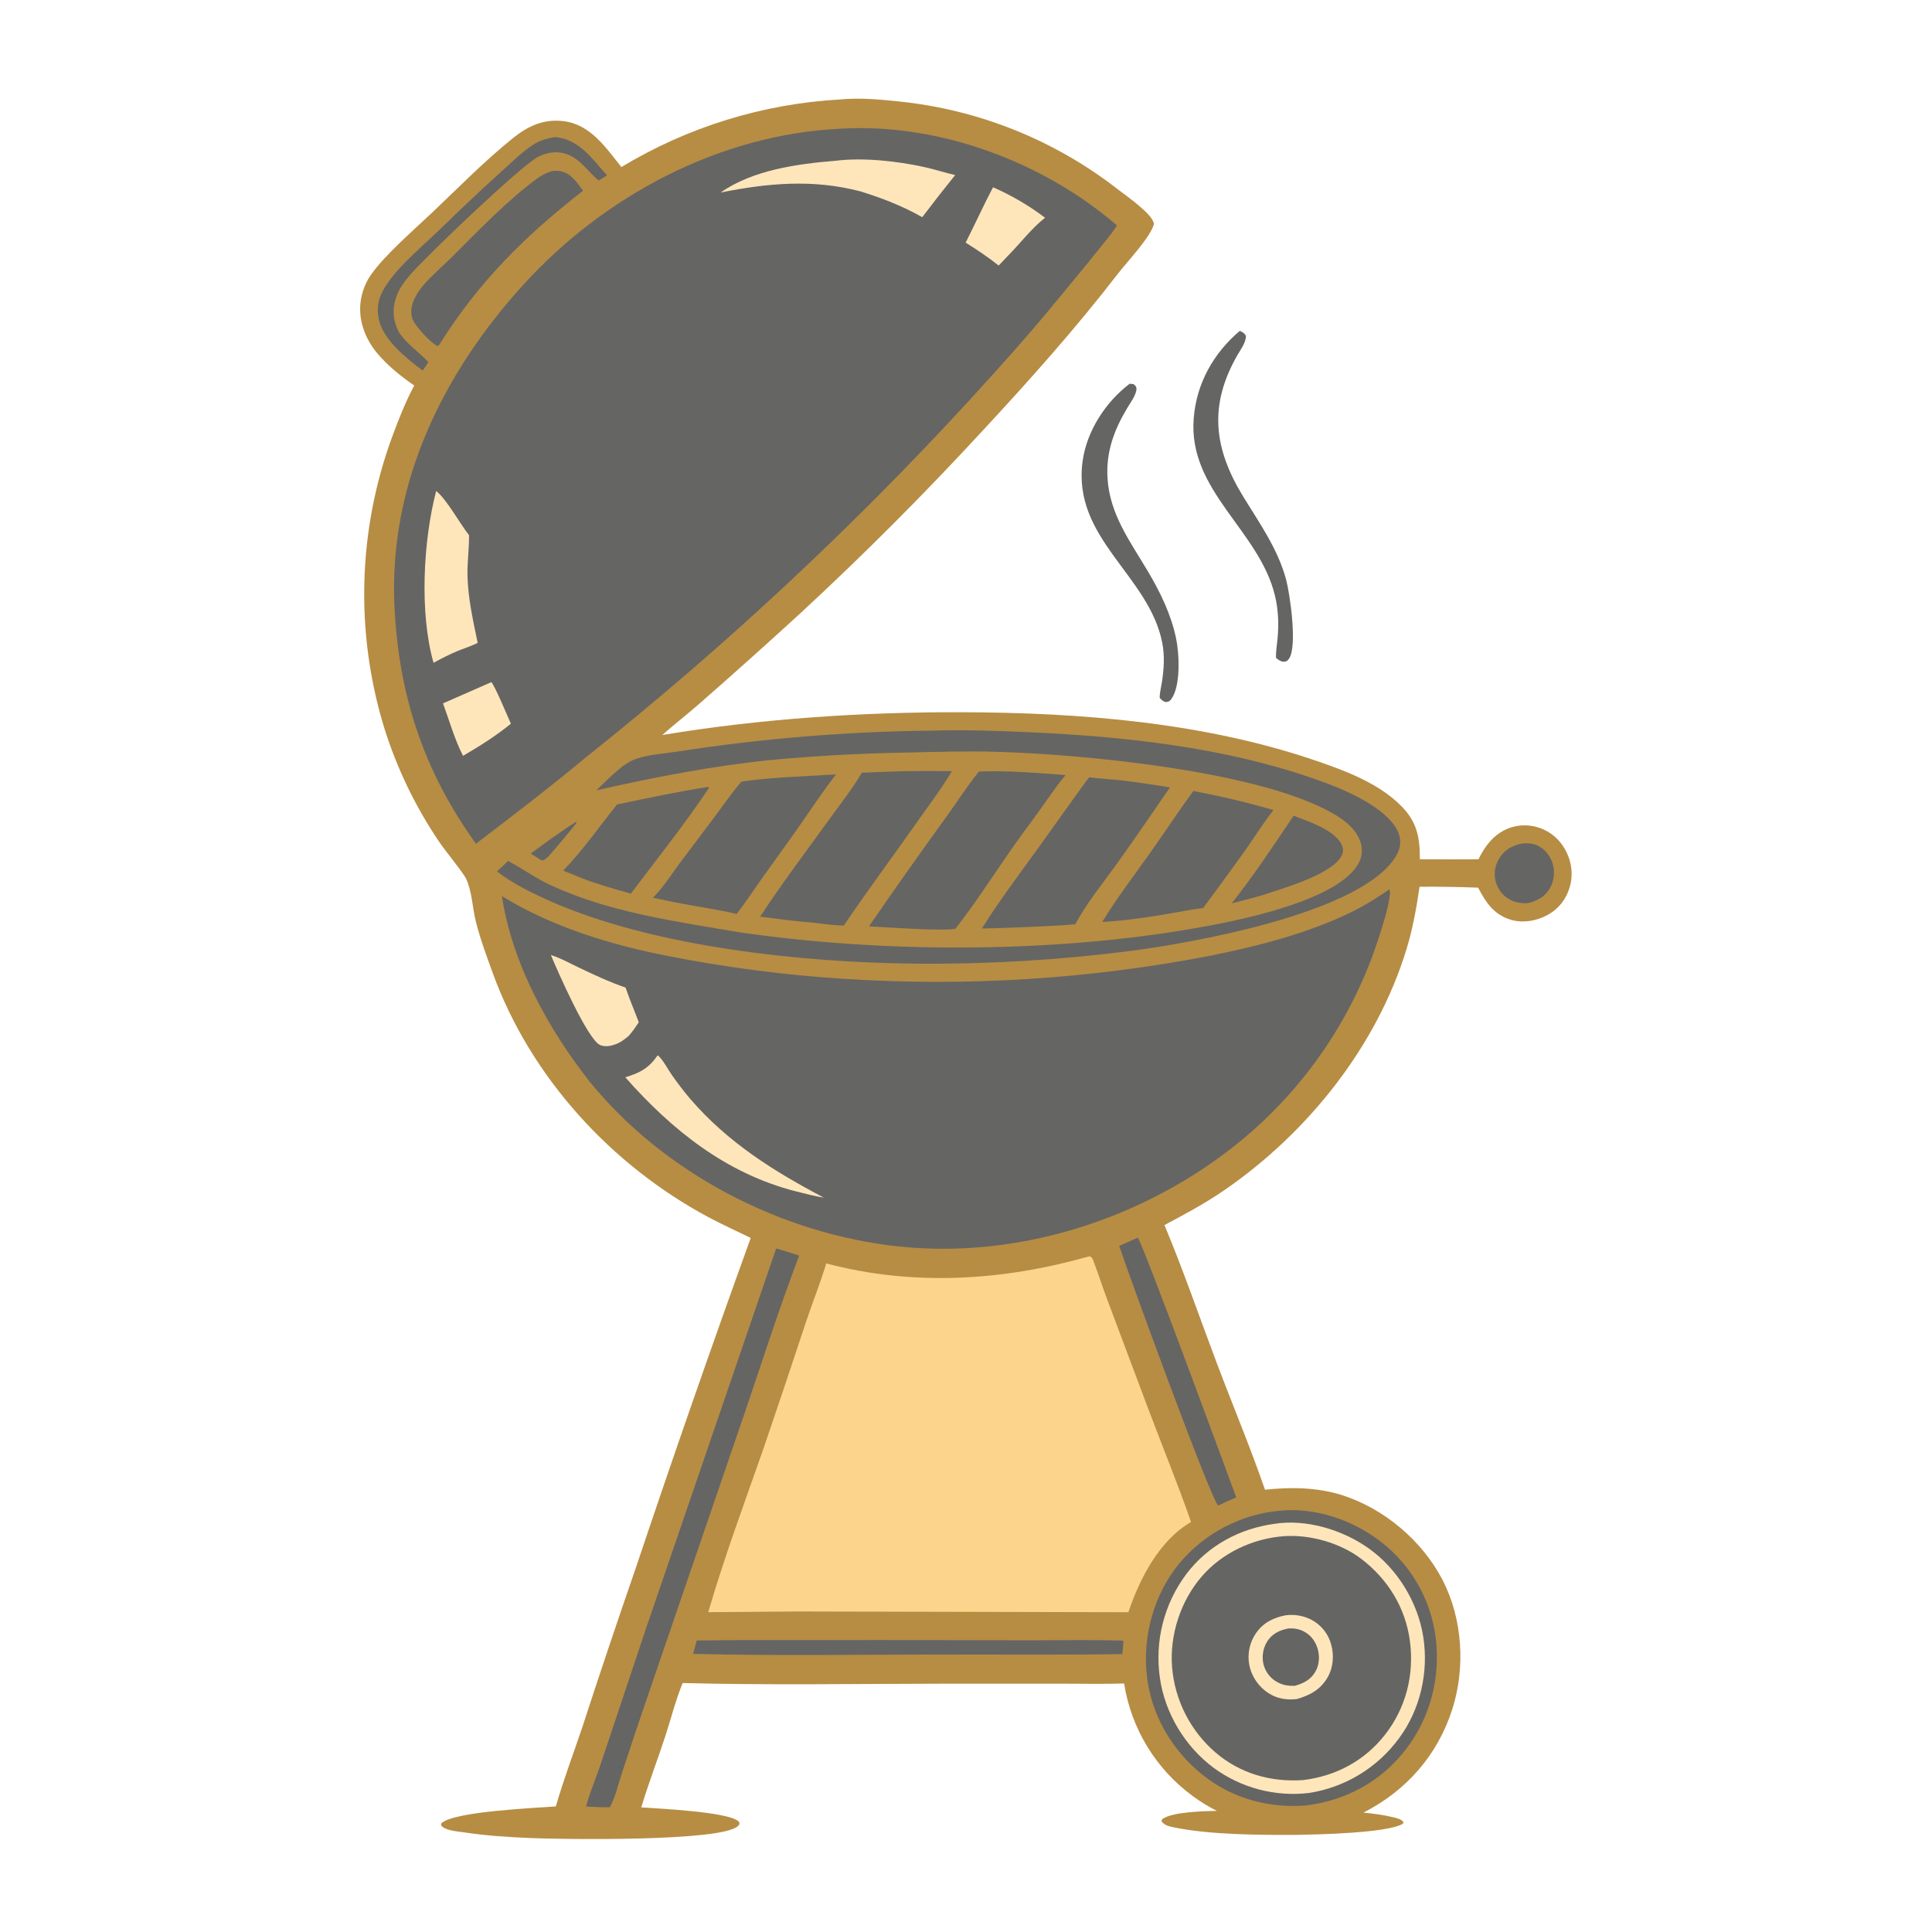 <?xml version="1.0" encoding="UTF-8"?> <svg xmlns="http://www.w3.org/2000/svg" width="1024" height="1024" viewBox="0 0 1024 1024" fill="none"><g clip-path="url(#clip0_257_3)"><path d="M598.78 203.369L600.78 203.593C602.11 204.565 602.595 205.332 602.25 207.046C601.61 210.231 599.045 213.588 597.375 216.393C590.38 228.151 586.11 239.753 587.02 253.643C588.275 272.858 599.115 287.118 608.54 303.044C615.055 314.048 620.765 325.827 623.365 338.407C625.03 346.445 625.92 363.718 620.73 370.658C619.9 371.77 619.305 371.895 617.99 372.128C616.365 371.763 615.74 371.033 614.66 369.869C614.635 367.191 615.43 364.195 615.845 361.524C616.92 354.566 617.37 347.506 615.99 340.553C608.88 304.762 568.325 285.551 573.775 244.633C575.92 228.539 585.955 213.069 598.78 203.369Z" fill="#656564"></path><path d="M657.125 175.358C658.65 176.056 659.49 176.495 660.37 177.972C660.415 181.533 657.61 185.165 655.895 188.149C640.61 214.771 643.215 237.566 658.97 263.274C667.585 277.328 677.385 291.093 681.68 307.247C683.735 314.983 687.77 342.962 683.14 349.207C682.435 350.156 681.91 350.634 680.705 350.716C678.97 350.833 677.505 349.711 676.29 348.643C676.2 345.243 676.84 341.676 677.145 338.28C677.83 330.634 677.555 323.219 675.76 315.737C667.42 280.982 629.645 260.271 632.685 221.753C634.14 203.267 643.115 187.238 657.125 175.358Z" fill="#656564"></path><path d="M445.278 52.713C455.307 51.741 466.256 52.679 476.25 53.755C518.764 58.06 559.19 74.315 592.85 100.639C597.175 103.971 610.96 113.497 611.635 118.673C609.9 125.598 597.175 139.025 592.46 145.142C570.055 174.206 545.48 201.716 520.515 228.598C489.945 261.749 458.079 293.681 424.991 324.319C406.855 340.952 388.523 357.369 369.998 373.566C363.76 379.003 357.221 384.077 351.031 389.566C403.214 380.921 457.123 377.332 510.01 377.498C572.83 377.695 638.465 382.887 698.16 403.42C713.825 408.809 731.045 415.328 742.885 427.392C751.14 435.8 752.6 444.035 752.54 455.422C762.9 455.504 773.26 455.515 783.62 455.454C786.325 449.933 789.82 444.787 795.03 441.337C797.65 439.618 800.585 438.435 803.665 437.855C806.745 437.276 809.909 437.313 812.975 437.962C816.284 438.65 819.414 440.015 822.17 441.971C824.925 443.928 827.245 446.434 828.985 449.331C832.795 455.534 834.015 462.851 832.075 469.892C830.3 476.334 826.31 481.552 820.475 484.83C814.6 488.128 807.07 489.448 800.55 487.429C791.71 484.69 787.48 478.254 783.44 470.478C773.095 470.075 762.742 469.915 752.39 470C750.765 481.187 748.78 492.279 745.47 503.11C729.715 554.63 693.085 600.4 649.05 630.725C638.83 637.765 628.125 643.51 617.185 649.31C627.23 673.335 635.67 697.965 644.865 722.32C653.335 744.75 662.63 766.905 670.47 789.57C684.025 788.15 698.06 788.275 711.17 792.41C733.49 799.455 753.81 816.6 764.575 837.405C775.245 858.03 776.785 883.96 769.73 905.97C761.89 930.42 745.36 949.08 722.685 960.71C727.88 961.255 733.17 961.885 738.245 963.145C740.11 963.61 742.88 964.135 743.925 965.86L743.385 966.735C734.68 971.62 698.55 972.295 687.405 972.53C667.74 972.6 642.27 972.51 623.14 968.73C620.41 968.19 617.175 967.695 615.565 965.26L615.995 964.195C621.345 960.23 638.035 959.99 644.925 959.79C640.445 957.528 636.161 954.896 632.12 951.92C612.615 937.614 599.559 916.175 595.8 892.28C585.205 892.635 574.525 892.375 563.92 892.385L498.75 892.39C453.16 892.45 407.394 893.225 361.828 892.04C358.08 901.115 355.553 911.295 352.476 920.655C348.385 933.105 343.657 945.41 339.888 957.95C349.732 958.615 384.132 960.275 390.876 964.935C391.786 965.565 391.806 965.695 391.978 966.72C391.623 967.3 391.622 967.37 391.058 967.9C382.24 976.185 297.849 974.91 281.343 974.215C269.295 973.71 257.383 972.945 245.456 971.12C242.14 970.615 235.849 970.28 233.757 967.435L233.96 966.345C241.009 959.965 283.569 958.345 294.609 957.42C298.748 943.03 304.139 928.925 308.879 914.725C317.93 886.896 327.248 859.155 336.832 831.505C356.501 772.81 376.859 714.347 397.9 656.13C390.464 652.49 382.952 649.125 375.644 645.22C324.017 617.615 281.188 570.945 261.112 515.6C257.888 506.715 254.567 497.755 252.241 488.582C250.413 481.375 250.209 472.644 247.13 465.936C245.589 462.579 236.06 451.077 232.955 446.449C220.153 427.624 210.222 407 203.487 385.253C188.125 334.712 189.728 280.531 208.052 230.987C211.382 221.959 215.01 212.833 219.561 204.344C212.519 199.467 205.405 193.801 199.908 187.193C193.714 179.745 190.004 170.256 191.062 160.483C191.623 155.297 193.597 149.923 196.596 145.643C204.019 135.049 219.756 121.506 229.6 112.15C243.472 98.965 257.065 85.077 272.006 73.103C279.943 66.742 288.129 62.989 298.516 64.191C312.894 65.855 321.018 78.142 329.347 88.537C364.488 67.314 404.29 55.015 445.278 52.713Z" fill="#B78D43"></path><path d="M305.402 435.542L305.581 435.664C305.49 435.938 305.445 436.233 305.307 436.487C304.903 437.228 292.566 451.925 291.345 453.188C290.362 454.203 289.066 455.655 287.652 456.02C286.924 456.208 285.868 455.303 285.235 454.927L281.296 452.401C289.196 446.57 297.078 440.759 305.402 435.542Z" fill="#656564"></path><path d="M806.64 447.078C809.495 446.922 811.91 446.829 814.6 448.009C818.48 449.708 821.28 453.029 822.675 456.993C823.456 459.175 823.771 461.496 823.598 463.807C823.426 466.118 822.771 468.367 821.675 470.409C819.17 475.082 815.275 477.146 810.4 478.59C806.965 478.995 803.275 478.449 800.21 476.792C798.352 475.764 796.726 474.364 795.433 472.68C794.14 470.995 793.208 469.063 792.695 467.002C791.6 462.698 792.46 458.327 794.845 454.616C797.71 450.159 801.65 448.178 806.64 447.078Z" fill="#656564"></path><path d="M685.655 432.333C693.065 435.254 707.94 439.992 711.31 448.148C711.669 449.006 711.836 449.933 711.799 450.862C711.763 451.792 711.524 452.702 711.1 453.53C706.57 462.571 683.77 469.723 674.265 472.754C667.28 475.232 659.995 476.966 652.82 478.785C664.545 464.073 675.115 447.914 685.655 432.333Z" fill="#656564"></path><path d="M294.091 72.648C306.768 73.598 313.897 84.204 321.709 92.89C320.346 93.951 318.817 94.773 317.327 95.639C311.509 91.048 307.916 84.448 300.554 81.761C295.46 79.9 290.17 80.637 285.386 83.025C276.4 87.511 226.095 135.571 217.537 145.502C214.315 149.242 211.443 152.961 209.915 157.715C207.743 164.469 208.315 169.954 211.522 176.216C215.711 182.511 221.923 186.495 227.064 191.906L224.036 196.415C215.39 189.885 202.882 180.034 200.724 168.92C199.26 161.38 201.258 156.019 205.546 149.905C212.881 139.446 223.621 130.835 232.77 121.95C243.844 111.196 254.951 100.596 266.444 90.288C271.505 85.749 276.588 80.677 282.246 76.91C285.922 74.462 289.815 73.407 294.091 72.648Z" fill="#656564"></path><path d="M464.655 869.255L544.685 869.395C561.585 869.425 578.545 869.065 595.435 869.575C595.33 871.95 595.09 874.335 594.91 876.71C562.73 877.2 530.44 876.895 498.25 876.925C454.67 876.97 410.902 877.685 367.34 876.58L369.298 869.505C401.07 869.075 432.877 869.44 464.655 869.255Z" fill="#656564"></path><path d="M603.025 656C605.265 657.76 651.175 782.62 655.245 793.71C651.97 794.93 648.825 796.495 645.665 797.975C641.46 793.98 597.785 674.465 593.215 660.32L603.025 656Z" fill="#656564"></path><path d="M374.587 417.187L375.543 417.152L375.757 417.683C362.852 436.868 348.311 455.206 334.353 473.644C325.676 471.146 316.904 468.786 308.484 465.502C305.168 464.124 301.842 462.771 298.505 461.445C308.859 450.81 317.715 437.969 327.051 426.389C342.814 423.064 358.679 419.722 374.587 417.187Z" fill="#656564"></path><path d="M292.833 90.596C294.171 90.513 295.481 90.505 296.811 90.705C302.538 91.564 305.881 96.806 309.029 101.098C278.425 124.84 253.576 149.547 232.928 182.575C232.643 183.094 232.872 182.751 232.008 183.402C231.859 183.344 231.704 183.3 231.56 183.229C227.988 181.454 219.802 172.68 218.515 168.741C217.287 164.983 218.276 161.069 220.03 157.652C221.197 155.38 222.653 153.162 224.33 151.233C228.98 145.882 234.672 141.035 239.719 136.017C253.401 122.412 269.595 105.497 285.06 94.371C287.583 92.556 289.875 91.498 292.833 90.596Z" fill="#656564"></path><path d="M632.495 419.225C646.88 422.007 660.905 425.243 674.965 429.351C669.79 435.862 665.37 443.029 660.585 449.832C653.135 460.424 645.35 470.844 637.69 481.29C632.465 481.816 627.135 482.978 621.945 483.851C609.645 486.041 596.64 487.927 584.175 488.678C591.955 475.971 601.16 463.945 609.775 451.788C617.43 440.985 624.675 429.915 632.495 419.225Z" fill="#656564"></path><path d="M438.221 410.707L443.099 410.474C435.977 419.612 429.573 429.361 422.943 438.863C416.4 448.239 409.617 457.434 403.003 466.756C398.829 472.639 394.895 478.776 390.391 484.406C379.457 481.843 368.155 480.327 357.125 478.137C353.436 477.39 349.753 476.615 346.075 475.814C351.444 470.445 355.775 463.575 360.302 457.466L378.642 433.092C383.326 426.806 387.841 420.227 392.959 414.29C407.749 412.046 423.286 411.688 438.221 410.707Z" fill="#656564"></path><path d="M577.21 411.984C583.065 412.753 588.99 413.003 594.865 413.679C603.31 414.651 611.73 416.022 620.135 417.304C610.935 430.541 601.945 443.909 592.55 457.013C584.915 467.664 576.075 478.382 569.89 489.938C567.635 490.028 565.375 490.244 563.125 490.416C548.9 491.243 534.661 491.817 520.415 492.138C529.25 477.967 539.535 464.289 549.33 450.76C558.67 437.865 567.765 424.802 577.21 411.984Z" fill="#656564"></path><path d="M479.256 408.733C487.667 408.617 496.079 408.61 504.49 408.711C499.523 417.322 493.19 425.567 487.477 433.709C474.11 452.76 460.238 471.35 447.177 490.627C441.276 490.4 435.261 489.498 429.381 488.877C420.533 488.203 411.702 486.999 402.905 485.847C414.415 468.237 427.257 451.259 439.579 434.2C445.412 426.124 451.765 418.159 456.793 409.553C464.278 409.23 471.766 408.957 479.256 408.733Z" fill="#656564"></path><path d="M411.385 661.705C415.475 662.83 419.528 664.215 423.583 665.47C413.385 692.29 404.603 719.69 395.383 746.855L344.283 896.105C339.367 910.396 334.557 924.723 329.855 939.085C327.859 945.045 326.254 952.365 323.256 957.855C319.047 958.01 314.822 957.705 310.618 957.505C312.603 949.915 316.014 942.255 318.459 934.74L342.593 862.56L411.385 661.705Z" fill="#656564"></path><path d="M518.845 408.924C534.11 408.308 549.565 409.69 564.785 410.789C559.585 416.915 555.21 423.693 550.505 430.198C545.105 437.663 539.55 445.016 534.325 452.605C525.185 465.869 516.305 479.588 506.38 492.268C498.763 493.646 470.123 491.418 460.572 491.009C474.042 471.398 487.766 451.961 501.74 432.704C507.435 424.814 512.74 416.499 518.845 408.924Z" fill="#656564"></path><path d="M493.874 387.252C511.07 386.746 528.435 387.316 545.615 388.098C595.705 390.38 647.68 395.91 695.29 412.345C706.835 416.33 718.86 420.985 728.915 427.997C734.43 431.842 741.015 437.563 742.035 444.571C742.695 449.088 740.635 453.114 737.955 456.606C716.33 484.78 631.855 499.872 597.8 504.19C560.563 508.904 523.051 511.099 485.519 510.76C425.177 510.205 345.954 501.915 290.879 477.289C281.214 472.968 271.822 468.37 263.411 461.853C265.434 460.091 267.333 458.198 269.255 456.328C277.035 460.423 283.956 465.514 292.049 469.252C323.354 483.712 358.91 488.527 392.616 494.238C468.538 505.205 557 505.2 632.57 492.125C655.265 488.198 706.275 478.262 719.205 459.044C721.435 455.73 722.335 451.987 721.53 448.044C720.14 441.203 714.6 436.201 708.94 432.632C671.33 408.92 574.485 399.81 528.685 398.487C512.63 398.024 496.41 398.476 480.35 398.881C456.661 399.276 432.994 400.56 409.401 402.73C378.042 405.868 346.787 411.938 316.069 418.9C321.207 414.083 328.932 405.725 335.365 402.928C342.183 399.963 351.75 399.485 359.124 398.334C403.718 391.422 448.75 387.719 493.874 387.252Z" fill="#656564"></path><path d="M678.32 800.71C697.43 798.865 716.825 805.635 731.885 817.13C747.769 829.429 758.18 847.482 760.87 867.39C763.67 889 758.19 910.485 744.725 927.715C731.59 944.515 713.12 954.365 692.125 956.935C672.245 958.5 652.865 953.145 637.235 940.57C620.97 927.485 610.025 908.615 607.81 887.74C605.605 866.94 611.645 845.04 624.92 828.815C631.535 820.849 639.657 814.266 648.82 809.443C657.984 804.62 668.008 801.653 678.32 800.71Z" fill="#656564"></path><path d="M675.335 807.675C692.495 804.96 711.825 810.885 725.71 820.865C740.83 831.73 751.56 849.365 754.39 867.75C757.245 886.285 752.82 905.99 741.64 921.135C735.968 928.935 728.805 935.532 720.566 940.544C712.326 945.556 703.174 948.884 693.64 950.335C675.825 952.393 657.887 947.666 643.4 937.095C628.24 925.905 617.465 908.155 614.795 889.5C613.361 879.821 613.86 869.954 616.265 860.469C618.67 850.985 622.932 842.071 628.805 834.245C640.175 819.225 656.83 810.255 675.335 807.675Z" fill="#FFE6BA"></path><path d="M680.285 814.215C694.23 813.16 710.475 817.8 721.585 826.295C735.64 837.045 744.97 852.18 747.295 869.84C749.64 887.7 745.17 905.3 734.03 919.5C723.185 933.32 707.95 941.395 690.625 943.485C673.57 944.645 657.415 940.08 644.28 928.895C630.939 917.421 622.656 901.153 621.225 883.615C619.875 866.625 625.72 848.625 636.84 835.695C647.68 823.085 663.825 815.515 680.285 814.215Z" fill="#656564"></path><path d="M681.47 856.125C686.117 855.529 690.837 856.344 695.015 858.465C697.572 859.802 699.826 861.653 701.635 863.901C703.444 866.149 704.77 868.746 705.53 871.53C707.135 877.225 706.71 883.65 703.765 888.845C699.995 895.5 694.345 898.545 687.265 900.55C681.88 901.085 677.185 900.445 672.495 897.505C669.808 895.812 667.5 893.583 665.714 890.957C663.928 888.332 662.703 885.366 662.115 882.245C661.589 879.365 661.638 876.41 662.258 873.549C662.878 870.688 664.058 867.978 665.73 865.575C669.59 860.025 675 857.36 681.47 856.125Z" fill="#FFE6BA"></path><path d="M682.895 863.105C685.75 862.96 688.36 863.32 690.935 864.63C694.555 866.48 697.035 869.63 698.26 873.48C699.535 877.49 699.375 882.02 697.325 885.75C694.86 890.245 690.905 892.24 686.17 893.54C682.65 893.59 679.85 893.2 676.755 891.425C675.03 890.45 673.519 889.139 672.31 887.569C671.102 885.999 670.221 884.202 669.72 882.285C668.685 878.165 669.38 873.55 671.665 869.965C674.31 865.825 678.23 864.025 682.895 863.105Z" fill="#656564"></path><path d="M576.775 666.035L577.955 665.955C579.01 666.705 579.265 667.635 579.715 668.805C582.115 675.055 584.135 681.48 586.47 687.765L608.195 745.645C615.85 766.015 624.13 786.15 631.285 806.7C614.395 816.465 604.035 836.745 598.075 854.51L422.501 854.12L375.386 854.485C383.81 825.515 394.456 796.93 404.425 768.46C412.161 745.845 419.769 723.186 427.249 700.485C430.712 690.175 434.773 680.045 437.931 669.64C484.045 681.845 531.22 678.87 576.775 666.035Z" fill="#FDD48B"></path><path d="M736.285 471.457L736.515 471.688C736.76 472.362 736.8 472.808 736.73 473.527C735.955 481.253 733.16 489.434 730.825 496.832C717.179 539.388 691.478 577.071 656.84 605.31C607.13 645.7 540.775 667.34 476.774 660.69C414.492 654.22 352.017 621.995 312.452 573.195C290.435 545.155 271.431 510.63 266.03 474.977C292.886 491.474 324.424 501.025 355.183 506.925C385.398 512.839 415.963 516.794 446.689 518.765C511.621 523.032 576.832 518.977 640.735 506.7C666.53 501.535 692.995 494.826 716.735 483.2C723.63 479.822 729.945 475.757 736.285 471.457Z" fill="#656564"></path><path d="M291.981 506.19C296.968 507.72 301.688 510.385 306.382 512.63C314.653 516.59 322.901 520.445 331.578 523.445C333.646 529.63 336.284 535.695 338.565 541.81C336.89 544.405 335.219 546.79 333.179 549.11C331.609 550.38 330.045 551.67 328.238 552.595C325.258 554.11 321.436 555.235 318.17 553.945C311.528 551.325 295.231 514.02 291.981 506.19Z" fill="#FFE6BA"></path><path d="M348.611 559.295C351.456 561.68 354.011 566.84 356.218 569.95C359.318 574.315 362.557 578.635 366.06 582.69C385.829 605.58 410.203 620.865 436.672 634.77C431.686 634.015 426.782 632.66 421.888 631.455C384.837 621.97 356.194 599.025 331.396 570.97C339.174 568.72 343.929 566.09 348.611 559.295Z" fill="#FFE6BA"></path><path d="M445.4 68.219C497.378 65.055 552.805 85.65 591.99 119.466C589.445 123.694 585.91 127.667 582.85 131.539C575.46 140.88 567.765 149.948 560.24 159.176C545.55 177.193 530.1 194.251 514.455 211.432C451.595 279.932 383.467 343.403 310.695 401.263C291.734 417.088 271.895 432.205 252.272 447.2C224.582 408.768 211.375 368.636 209.082 321.598C205.917 256.655 234.519 198.049 277.368 150.926C320.177 103.849 381.266 71.228 445.4 68.219Z" fill="#656564"></path><path d="M260.429 361.548C262.357 363.613 269.144 379.958 270.777 383.57C263.071 389.91 254.052 395.584 245.418 400.601C241.01 392.074 238.132 381.865 234.803 372.805L260.429 361.548Z" fill="#FFE6BA"></path><path d="M526.325 99.267C535.915 103.405 545.58 109.085 553.895 115.415C546.74 121.037 540.77 128.966 534.325 135.467L529.315 140.75C523.72 136.269 517.87 132.398 511.805 128.596C516.78 118.89 521.23 108.919 526.325 99.267Z" fill="#FFE6BA"></path><path d="M442.853 85.213C457.513 83.377 475.43 85.388 489.707 88.498C495.295 89.714 500.7 91.532 506.265 92.779C500.332 100.14 494.508 107.586 488.794 115.117C478.558 109.268 467.259 104.88 456.011 101.421C430.881 94.844 407.041 97.036 381.984 102.019C398.965 90.117 422.559 86.854 442.853 85.213Z" fill="#FFE6BA"></path><path d="M231.175 260.24C236.601 264.436 243.714 277.481 248.596 283.655C248.677 290.736 247.638 297.794 247.773 304.895C248.002 316.983 250.766 328.968 253.179 340.77C249.839 342.355 246.31 343.584 242.854 344.896C238.339 346.78 234.076 348.955 229.788 351.292C222.257 325.012 224.305 286.568 231.175 260.24Z" fill="#FFE6BA"></path></g><defs><clipPath id="clip0_257_3"><rect width="1024" height="1024" fill="white"></rect></clipPath></defs></svg> 